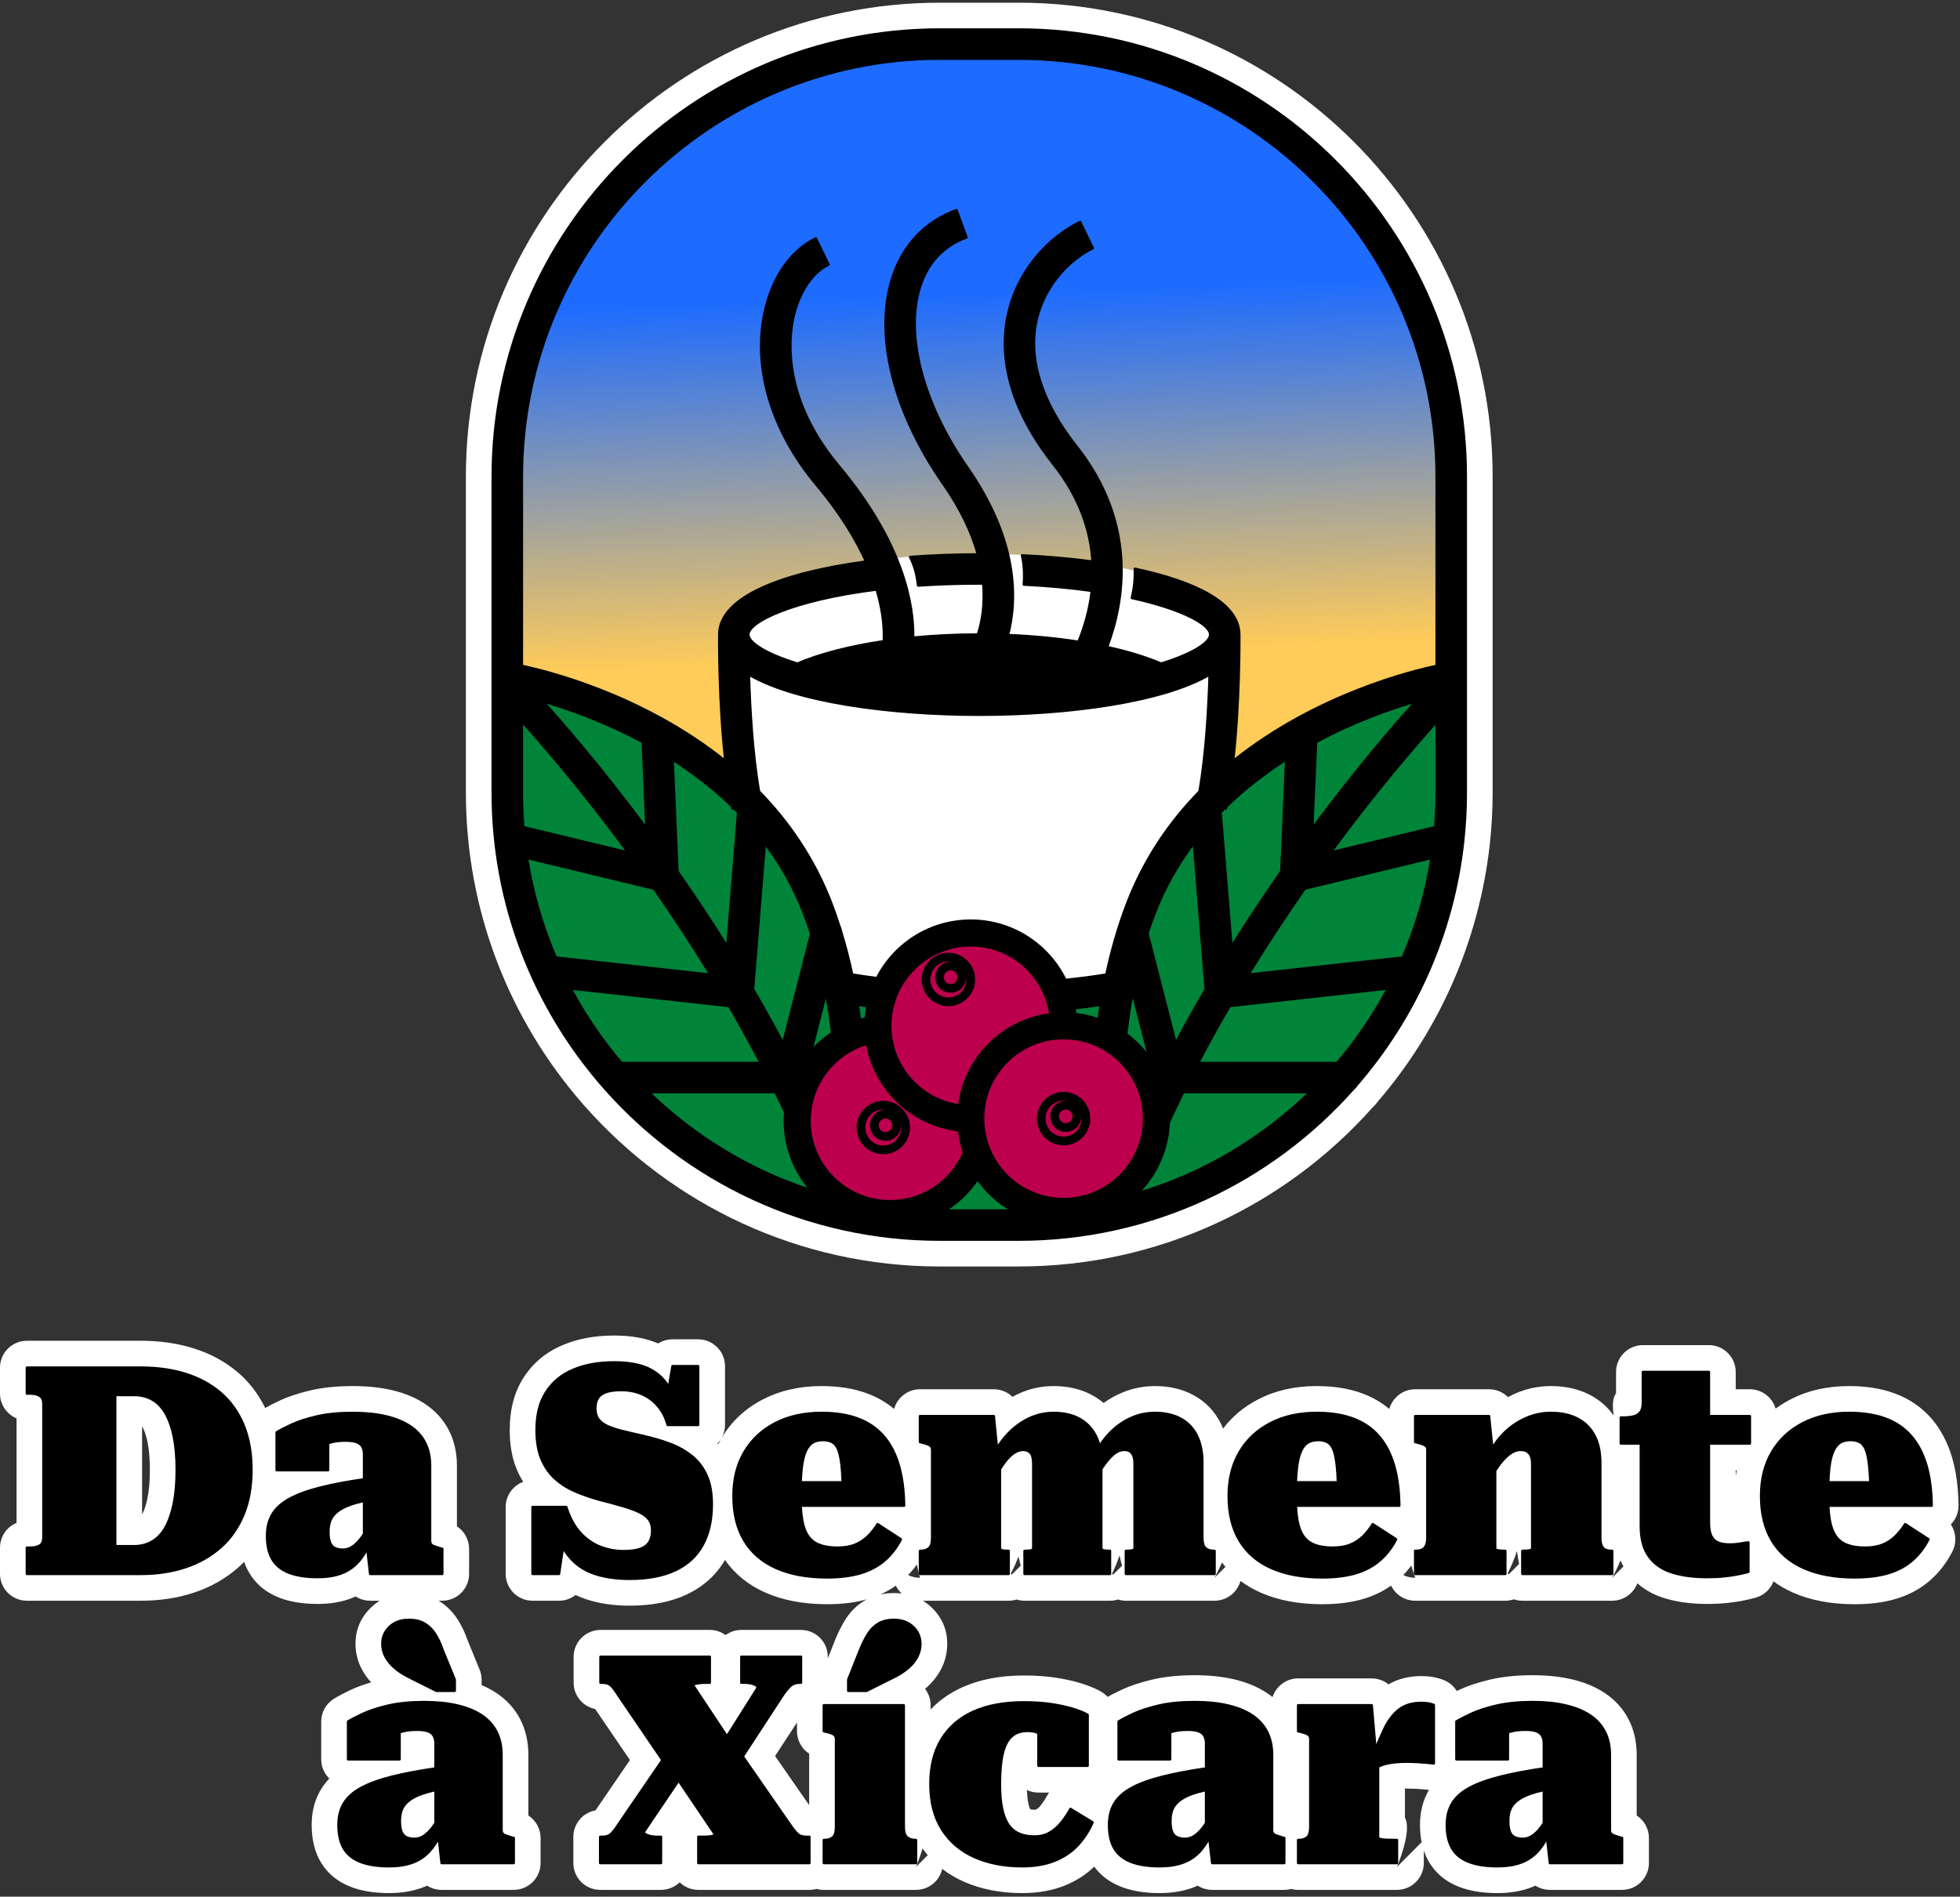 <svg width="311" height="301" viewBox="0 0 311 301" fill="none" xmlns="http://www.w3.org/2000/svg">
<rect x="0" y="0" width="311" height="301" fill="#333333" stroke="none"/>
<path fill-rule="evenodd" clip-rule="evenodd" d="M92.389 175.088L92.376 175.081C80.887 161.87 73.923 144.626 73.923 125.782V75.626C73.923 34.161 107.662 0.429 149.126 0.429H161.64C203.104 0.429 236.843 34.161 236.843 75.626V125.782C236.843 128.471 236.689 131.121 236.42 133.739C236.414 133.796 236.408 133.854 236.401 133.911C234.68 149.427 228.311 163.56 218.633 174.8C218.364 175.178 218.057 175.523 217.724 175.83C203.943 191.263 183.908 200.986 161.64 200.986H149.126C126.743 200.986 106.605 191.154 92.831 175.594C92.671 175.434 92.524 175.267 92.389 175.088ZM42.079 223.44C42.649 223.113 43.417 222.716 44.39 222.262C45.651 221.667 47.264 221.123 49.235 220.655C51.142 220.207 53.389 219.964 55.975 219.964C58.305 219.964 60.372 220.188 62.171 220.604C64.245 221.09 65.986 221.827 67.407 222.774C69.091 223.888 70.358 225.296 71.222 226.979C72.048 228.58 72.502 230.455 72.502 232.618V242.226C73.686 242.994 74.435 244.326 74.435 245.804V249.766C74.435 252.122 72.528 254.029 70.172 254.029H69.59C70.761 254.733 71.772 255.7 72.592 256.961C73.213 257.914 73.744 259.003 74.166 260.238L74.173 260.244L76.099 264.955C76.311 265.467 76.419 266.018 76.419 266.568V267.42C77.271 267.785 78.045 268.194 78.749 268.661C80.433 269.775 81.694 271.183 82.558 272.867C83.383 274.467 83.838 276.342 83.838 278.506V288.114C85.022 288.888 85.777 290.213 85.777 291.685V295.654C85.777 298.009 83.863 299.917 81.508 299.917H70.076C69.231 299.917 68.438 299.673 67.772 299.245C67.471 299.379 67.157 299.507 66.837 299.622C65.403 300.134 63.707 300.429 61.736 300.429C59.303 300.429 57.294 300.07 55.687 299.449C53.504 298.611 51.943 297.267 50.906 295.532C50.003 294.015 49.453 292.063 49.453 289.611C49.453 287.384 49.99 285.502 50.957 283.927C51.315 283.345 51.744 282.782 52.256 282.25C51.462 281.476 50.97 280.394 50.97 279.197V273.206C50.97 271.734 51.731 270.37 52.98 269.589C53.562 269.225 54.477 268.738 55.725 268.149C56.609 267.733 57.665 267.343 58.894 266.984C58.299 266.338 57.812 265.653 57.422 264.923C56.75 263.675 56.41 262.318 56.41 260.859C56.41 258.612 57.223 256.692 58.875 255.105C59.297 254.695 59.758 254.336 60.257 254.029H58.74C57.895 254.029 57.102 253.786 56.436 253.357C56.129 253.492 55.822 253.619 55.502 253.735C54.068 254.247 52.371 254.541 50.4 254.541C47.968 254.541 45.958 254.183 44.351 253.562C42.169 252.723 40.6 251.379 39.57 249.645C39.243 249.107 38.968 248.512 38.744 247.859C38.437 248.172 38.117 248.473 37.784 248.768C35.8 250.521 33.457 251.859 30.75 252.755C28.202 253.594 25.418 254.029 22.377 254.029H4.269C1.907 254.029 0 252.122 0 249.766V245.618C0 243.839 1.082 242.322 2.624 241.676V225.085C1.082 224.444 0 222.921 0 221.148V217.045C0 214.683 1.907 212.776 4.269 212.776H22.377C25.386 212.776 28.151 213.179 30.666 213.96C33.387 214.799 35.736 216.085 37.733 217.781C39.531 219.317 40.984 221.199 42.079 223.44ZM22.544 226.352V240.312L22.55 240.306C22.934 239.621 23.197 238.763 23.401 237.745C23.664 236.465 23.779 234.974 23.779 233.265C23.779 231.569 23.664 230.096 23.408 228.848C23.209 227.875 22.947 227.056 22.582 226.416C22.569 226.397 22.556 226.378 22.544 226.352ZM83.019 235.166C82.635 234.551 82.295 233.892 81.995 233.188C81.284 231.498 80.881 229.412 80.881 226.909C80.881 223.529 81.681 220.764 83.115 218.562C84.612 216.264 86.68 214.542 89.362 213.429C91.672 212.462 94.367 211.944 97.452 211.944C100.307 211.944 102.631 212.411 104.436 213.205C105.102 212.789 105.882 212.545 106.714 212.545H110.773C113.128 212.545 115.042 214.453 115.042 216.815V226.122C115.042 226.858 114.85 227.555 114.523 228.157C116.079 225.565 118.242 223.529 121.046 222.083C123.715 220.694 126.813 219.964 130.359 219.964C133.182 219.964 135.621 220.386 137.669 221.161C139.263 221.763 140.658 222.576 141.868 223.593C142.373 221.795 144.025 220.47 145.983 220.47H157.684C158.83 220.47 159.88 220.924 160.648 221.667C160.891 221.532 161.141 221.404 161.39 221.289C163.215 220.406 165.147 219.964 167.183 219.964C169.583 219.964 171.619 220.489 173.308 221.411C173.961 221.769 174.57 222.185 175.114 222.652C175.869 222.108 176.669 221.641 177.514 221.244C179.325 220.393 181.246 219.964 183.262 219.964C185.669 219.964 187.704 220.489 189.394 221.411C191.288 222.447 192.735 223.945 193.721 225.917C193.842 226.173 193.964 226.435 194.073 226.71C195.519 224.797 197.363 223.248 199.622 222.083C202.291 220.694 205.389 219.964 208.935 219.964C211.765 219.964 214.197 220.386 216.245 221.161C217.839 221.763 219.234 222.576 220.444 223.593C220.95 221.795 222.601 220.47 224.56 220.47H236.26C237.432 220.47 238.501 220.943 239.275 221.718C239.557 221.564 239.839 221.423 240.133 221.283C242.028 220.406 244.012 219.964 246.08 219.964C248.525 219.964 250.586 220.476 252.307 221.379C253.837 222.185 255.085 223.273 256.045 224.649C255.841 223.203 255.847 221.807 256.423 221.129V217.736C256.423 215.375 258.331 213.467 260.686 213.467H271.151C273.507 213.467 275.414 215.375 275.414 217.736V220.47H277.648C279.588 220.47 281.226 221.769 281.745 223.542C282.474 223.004 283.255 222.518 284.094 222.083C286.763 220.694 289.861 219.964 293.407 219.964C296.236 219.964 298.668 220.386 300.723 221.161C303.053 222.038 304.967 223.376 306.484 225.129C307.911 226.787 309.012 228.836 309.742 231.3C310.376 233.457 310.727 235.979 310.766 238.878C310.779 240.018 310.343 241.112 309.55 241.919C310.376 243.167 310.51 244.812 309.793 246.22C308.852 248.051 307.655 249.587 306.209 250.841C304.724 252.128 302.944 253.107 300.832 253.735C298.995 254.285 296.819 254.586 294.284 254.586C290.475 254.586 287.23 253.94 284.523 252.749C283.377 252.243 282.34 251.648 281.406 250.957C280.932 252.205 279.889 253.191 278.538 253.556C278.148 253.664 277.584 253.799 276.835 253.959C276.067 254.125 275.165 254.266 274.141 254.375C273.142 254.484 272.054 254.541 270.876 254.541C268.309 254.541 266.069 254.221 264.149 253.639C262.44 253.12 261 252.32 259.803 251.264C259.195 252.883 257.633 254.029 255.802 254.029H241.56C241.087 254.029 240.632 253.952 240.203 253.812C239.775 253.952 239.32 254.029 238.846 254.029H224.56C222.87 254.029 221.417 253.056 220.726 251.635C219.458 252.538 218.005 253.242 216.354 253.735C214.523 254.285 212.341 254.586 209.812 254.586C206.004 254.586 202.752 253.94 200.045 252.749C198.86 252.224 197.791 251.603 196.831 250.886C196.338 252.698 194.681 254.029 192.709 254.029H178.653C178.218 254.029 177.789 253.965 177.386 253.837C176.989 253.965 176.56 254.029 176.118 254.029H162.574C162.133 254.029 161.704 253.965 161.307 253.837C160.904 253.965 160.481 254.029 160.039 254.029H146.444C146.944 254.336 147.405 254.695 147.827 255.105C149.478 256.692 150.298 258.612 150.298 260.859C150.298 262.293 149.971 263.624 149.344 264.853C148.78 265.941 148 266.952 146.963 267.855C146.905 267.906 146.841 267.957 146.777 268.015C147.334 268.738 147.667 269.641 147.667 270.626V271.292C149.05 269.826 150.739 268.642 152.743 267.746C155.425 266.543 158.644 265.896 162.434 265.896C164.514 265.896 166.344 266.037 167.913 266.306C169.545 266.581 170.902 266.908 171.983 267.279C173.296 267.721 174.23 268.156 174.806 268.514C175.158 268.732 175.472 268.994 175.741 269.289C176.304 268.975 177.053 268.591 177.994 268.149C179.255 267.554 180.868 267.01 182.839 266.543C184.74 266.095 186.987 265.851 189.579 265.851C191.909 265.851 193.97 266.076 195.775 266.492C197.849 266.978 199.59 267.714 201.011 268.661C201.331 268.866 201.632 269.09 201.92 269.321C202.471 267.605 204.084 266.357 205.985 266.357H217.647C218.652 266.357 219.586 266.709 220.322 267.304C221.75 266.466 223.478 265.992 225.526 265.992C226.371 265.992 227.095 266.069 227.696 266.203C228.554 266.389 229.117 266.613 229.418 266.767C230.148 267.132 230.737 267.688 231.146 268.354C231.294 268.29 231.434 268.22 231.588 268.149C232.855 267.554 234.468 267.01 236.433 266.543C238.341 266.095 240.588 265.851 243.174 265.851C245.503 265.851 247.571 266.076 249.376 266.492C251.45 266.978 253.184 267.714 254.612 268.661C256.295 269.775 257.556 271.183 258.42 272.867C259.246 274.467 259.7 276.342 259.7 278.506V288.114C260.884 288.888 261.64 290.213 261.64 291.685V295.654C261.64 298.009 259.726 299.917 257.37 299.917H245.939C245.094 299.917 244.3 299.673 243.634 299.245C243.333 299.379 243.02 299.507 242.7 299.622C241.266 300.134 239.57 300.429 237.598 300.429C235.166 300.429 233.156 300.07 231.55 299.449C229.367 298.611 227.805 297.267 226.768 295.532C226.435 294.975 226.147 294.354 225.923 293.669V295.654C225.923 298.009 224.009 299.917 221.654 299.917H205.985C205.601 299.917 205.229 299.865 204.877 299.776C204.525 299.865 204.154 299.917 203.77 299.917H192.345C191.5 299.917 190.706 299.673 190.04 299.245C189.733 299.379 189.426 299.507 189.106 299.622C187.672 300.134 185.969 300.429 184.004 300.429C181.572 300.429 179.562 300.07 177.956 299.449C176.074 298.726 174.653 297.632 173.628 296.23C172.291 297.523 170.697 298.547 168.834 299.277C166.946 300.019 164.738 300.429 162.203 300.429C158.689 300.429 155.597 299.795 152.915 298.604C151.661 298.054 150.521 297.376 149.504 296.588C149.075 298.496 147.372 299.917 145.337 299.917H130.724C130.327 299.917 129.943 299.865 129.572 299.763C129.207 299.865 128.823 299.917 128.42 299.917H110.817C109.659 299.917 108.615 299.462 107.847 298.713C107.079 299.462 106.029 299.917 104.871 299.917H95.238C92.882 299.917 90.975 298.009 90.975 295.654V291.506C90.975 289.4 92.498 287.646 94.502 287.301C94.546 287.23 94.591 287.16 94.642 287.083C94.668 287.045 94.687 287.013 94.713 286.974L99.955 279.312L94.438 271.215C92.492 270.825 91.02 269.097 91.02 267.029V262.933C91.02 260.577 92.927 258.663 95.289 258.663H112.616C113.55 258.663 114.421 258.964 115.125 259.483C115.829 258.964 116.7 258.663 117.641 258.663H127.088C129.444 258.663 131.351 260.577 131.351 262.933V263.176L132.567 260.116C132.574 260.097 132.58 260.072 132.593 260.052C133.06 258.926 133.579 257.914 134.142 257.012C134.98 255.687 136.03 254.682 137.266 253.965C137.368 253.908 137.47 253.85 137.573 253.799C135.781 254.311 133.668 254.586 131.236 254.586C127.427 254.586 124.176 253.94 121.468 252.749C118.729 251.539 116.597 249.798 115.035 247.564C113.659 249.926 111.662 251.757 109.012 253.018C106.586 254.176 103.552 254.816 99.897 254.816C97.216 254.816 94.854 254.432 92.812 253.728C92.3 253.549 91.807 253.351 91.333 253.12C90.603 253.696 89.682 254.029 88.696 254.029H84.504C82.148 254.029 80.234 252.122 80.234 249.766V239.166C80.234 237.329 81.393 235.768 83.019 235.166ZM147.212 294.405C146.924 294.066 146.649 293.714 146.387 293.349C145.913 294.956 145.337 296.281 145.337 296.281L147.212 294.405ZM113.954 229.2C114.088 228.925 114.229 228.663 114.383 228.4C114.223 228.644 114.05 228.874 113.845 229.079C113.883 229.123 113.915 229.162 113.954 229.2ZM161.966 248.46C161.845 248.012 161.716 247.513 161.601 247.001C161.198 248.121 160.692 249.152 160.372 249.779C160.43 249.817 160.488 249.849 160.545 249.881L161.966 248.46ZM241.042 248.192C240.914 247.558 240.786 246.841 240.69 246.124C240.293 247.507 239.634 248.889 239.224 249.689C239.288 249.734 239.352 249.773 239.422 249.817L241.042 248.192ZM222.672 249.952C223.241 250.233 223.881 250.393 224.56 250.393C224.56 250.393 224.259 249.574 223.939 248.448C223.548 248.985 223.126 249.485 222.672 249.952ZM144.095 249.952C144.665 250.233 145.305 250.393 145.983 250.393C145.983 250.393 145.734 249.497 145.484 248.288C145.055 248.883 144.595 249.44 144.095 249.952ZM130.596 287.755C130.564 287.761 130.526 287.768 130.494 287.768V287.774C130.526 287.768 130.564 287.761 130.596 287.755ZM178.045 248.467C177.904 247.968 177.757 247.411 177.635 246.835C177.258 248.006 176.758 249.113 176.438 249.766C176.502 249.805 176.567 249.843 176.631 249.881L178.045 248.467ZM275.427 240.767C275.427 240.741 275.421 240.715 275.414 240.696V240.767H275.427ZM275.414 234.219C275.465 233.924 275.517 233.63 275.574 233.335H275.414V234.219ZM166.466 284.478H164.783C164.123 284.478 163.496 284.331 162.939 284.062C162.971 284.836 163.042 285.521 163.157 286.116C163.24 286.52 163.323 286.865 163.483 287.128C163.682 287.192 163.918 287.192 164.187 287.192C164.27 287.192 164.354 287.198 164.424 287.153C164.68 287 164.911 286.795 165.109 286.545C165.487 286.065 165.82 285.566 166.101 285.048C166.21 284.849 166.332 284.657 166.466 284.478ZM128.394 278.301C127.21 277.533 126.461 276.202 126.461 274.729V273.353L122.985 278.679C122.985 278.679 126.781 284.139 128.394 286.462V278.301ZM130.801 287.742C130.814 287.742 130.807 287.742 130.801 287.742ZM257.607 248.589C257.434 248.281 257.274 247.968 257.127 247.635C256.519 249.158 255.802 250.393 255.802 250.393L257.607 248.589ZM225.571 292.357C225.405 291.519 225.315 290.61 225.315 289.611C225.315 287.441 225.827 285.598 226.742 284.049C226.55 284.03 226.301 284.004 226 283.978C225.565 283.934 225.091 283.902 224.579 283.876C224.092 283.851 223.625 283.838 223.177 283.838C223.094 283.838 223.011 283.838 222.927 283.838V288.478C224.118 290.552 221.654 296.281 221.654 296.281L225.571 292.357ZM139.698 253.031C140.357 252.89 141.067 252.813 141.836 252.813C142.258 252.813 142.674 252.832 143.071 252.883C142.687 252.531 142.373 252.109 142.143 251.635C141.394 252.173 140.581 252.64 139.698 253.031ZM194.45 248.652C194.258 248.428 194.079 248.198 193.9 247.967C193.324 249.337 192.709 250.393 192.709 250.393L194.45 248.652Z" fill="white"/>
<path d="M161.646 196.723H149.131C110.019 196.723 78.198 164.902 78.198 125.79V75.632C78.198 36.519 110.019 4.698 149.131 4.698H161.646C200.759 4.698 232.579 36.519 232.579 75.632V125.79C232.579 164.902 200.759 196.723 161.646 196.723Z" fill="url(#paint0_linear_560_935)"/>
<path fill-rule="evenodd" clip-rule="evenodd" d="M123.834 149.912L190.832 147.706L183.009 191.235L154.324 194.845L128.648 190.833L123.834 149.912Z" fill="#00843A"/>
<path fill-rule="evenodd" clip-rule="evenodd" d="M115.924 102.021C113.335 83.11 197.22 83.143 194.958 102.221L189.141 153.573C165.085 160.786 141.384 161.003 118.934 153.774L115.924 102.021Z" fill="white"/>
<path fill-rule="evenodd" clip-rule="evenodd" d="M80.66 108.334C129.959 122.3 137.902 150.964 136.751 195.52C93.766 177.118 77.624 160.042 80.66 108.334Z" fill="#00843A"/>
<path fill-rule="evenodd" clip-rule="evenodd" d="M230.173 106.93C180.874 120.896 172.931 149.56 174.082 194.116C217.067 175.714 233.209 158.638 230.173 106.93Z" fill="#00843A"/>
<path d="M126.5 177.873C126.5 186.008 133.094 192.602 141.228 192.602C149.363 192.602 155.957 186.008 155.957 177.873C155.957 169.739 149.363 163.145 141.228 163.145C133.094 163.145 126.5 169.739 126.5 177.873Z" fill="#BD004E"/>
<path d="M139.31 162.797C139.31 170.931 145.904 177.526 154.039 177.526C162.173 177.526 168.768 170.931 168.768 162.797C168.768 154.663 162.173 148.068 154.039 148.068C145.904 148.068 139.31 154.663 139.31 162.797Z" fill="#BD004E"/>
<path d="M154.039 177.526C154.039 185.66 160.634 192.254 168.768 192.254C176.902 192.254 183.497 185.66 183.497 177.526C183.497 169.391 176.902 162.797 168.768 162.797C160.634 162.797 154.039 169.391 154.039 177.526Z" fill="#BD004E"/>
<path fill-rule="evenodd" clip-rule="evenodd" d="M95.686 172.38C84.798 159.905 78.192 143.602 78.192 125.782V75.625C78.192 36.51 110.011 4.691 149.126 4.691H161.64C200.755 4.691 232.574 36.51 232.574 75.625V125.782C232.574 128.323 232.439 130.832 232.177 133.303C232.17 133.348 232.17 133.393 232.164 133.437C230.577 148.172 224.457 161.569 215.234 172.207C215.093 172.431 214.914 172.636 214.709 172.802C201.703 187.46 182.73 196.716 161.64 196.716H149.126C127.965 196.716 108.942 187.403 95.935 172.662C95.846 172.578 95.763 172.482 95.686 172.38ZM133.412 147.737C134.123 150.041 134.718 152.358 135.211 154.663C136.459 154.867 137.778 155.059 139.16 155.232C141.919 149.817 147.545 146.111 154.036 146.111C160.635 146.111 166.344 149.951 169.046 155.52C171.388 155.283 173.558 154.995 175.555 154.663C176.362 150.886 177.443 147.065 178.877 143.327C181.61 136.209 185.681 130.378 190.335 125.609C191.391 119.56 191.794 112.187 191.941 107.04C184.555 111.387 169.583 113.422 155.386 113.422C141.183 113.422 126.211 111.387 118.825 107.04C118.972 112.187 119.375 119.567 120.431 125.609C125.085 130.378 129.156 136.209 131.889 143.327C132.356 144.556 132.791 145.791 133.188 147.033C133.297 147.25 133.374 147.487 133.412 147.737ZM128.72 188.901C126.122 185.956 124.541 182.096 124.541 177.866C124.541 177.405 124.56 176.95 124.598 176.496C124.093 175.427 123.574 174.364 123.056 173.308H102.906C110.12 180.33 118.921 185.726 128.72 188.901ZM116.188 127.971C113.198 125.078 109.966 122.614 106.721 120.533L107.482 138.283C110.081 142.008 112.75 146.015 115.4 150.252L117.097 129.334C117.109 129.2 117.129 129.066 117.161 128.938C116.937 128.714 116.712 128.489 116.488 128.265L116.252 128.31C116.233 128.201 116.207 128.086 116.188 127.971ZM152.839 172.54C153.312 171.017 154.004 169.583 154.874 168.283C157.498 164.34 161.762 161.582 166.684 160.967C166.652 160.762 166.619 160.558 166.575 160.353C166.267 158.733 165.64 157.216 164.776 155.879C162.504 152.352 158.542 150.009 154.036 150.009C149.613 150.009 145.708 152.262 143.417 155.68C142.527 157.005 141.881 158.509 141.535 160.122C141.458 160.468 141.4 160.827 141.356 161.185C141.292 161.71 141.253 162.247 141.253 162.792C141.253 163.572 141.323 164.347 141.464 165.089C142.437 170.46 146.777 174.659 152.211 175.44C152.333 174.441 152.544 173.475 152.839 172.54ZM146.476 155.911C146.457 155.751 146.451 155.597 146.451 155.437C146.451 153.21 148.256 151.398 150.49 151.398C152.717 151.398 154.522 153.21 154.522 155.437C154.522 155.687 154.503 155.936 154.458 156.173C154.113 158.048 152.461 159.476 150.49 159.476C148.416 159.476 146.713 157.914 146.476 155.911ZM153.453 156.16C153.511 155.93 153.543 155.687 153.543 155.437C153.543 153.747 152.173 152.384 150.49 152.384C148.8 152.384 147.43 153.747 147.43 155.437C147.43 155.616 147.449 155.795 147.475 155.968C147.731 157.402 148.979 158.49 150.49 158.49C151.923 158.49 153.127 157.498 153.453 156.16ZM148.787 156.032C148.653 155.744 148.576 155.418 148.576 155.079C148.576 153.83 149.594 152.819 150.842 152.819C152.09 152.819 153.108 153.83 153.108 155.079C153.108 155.469 153.005 155.834 152.839 156.154C152.455 156.864 151.706 157.344 150.842 157.344C149.933 157.344 149.146 156.807 148.787 156.032ZM151.584 156.128C151.91 155.898 152.122 155.514 152.122 155.079C152.122 154.374 151.552 153.798 150.842 153.798C150.131 153.798 149.562 154.374 149.562 155.079C149.562 155.488 149.747 155.847 150.042 156.084C150.259 156.256 150.541 156.365 150.842 156.365C151.117 156.365 151.373 156.275 151.584 156.128ZM180.676 189.329C191.02 186.225 200.307 180.656 207.86 173.308H187.742C186.955 174.902 186.187 176.515 185.432 178.147C185.272 182.391 183.524 186.231 180.766 189.092C180.734 189.169 180.708 189.253 180.676 189.329ZM194.29 128.265C194.073 128.483 193.849 128.701 193.631 128.925C193.669 129.059 193.695 129.194 193.702 129.334L195.398 150.252C198.048 146.009 200.717 142.008 203.322 138.283L204.09 120.521C200.826 122.614 197.58 125.084 194.578 127.99C194.553 128.099 194.534 128.208 194.508 128.31L194.29 128.265ZM152.186 179.37C144.78 178.55 138.834 172.879 137.592 165.614C137.362 165.678 137.131 165.755 136.907 165.838C135.243 166.434 133.738 167.368 132.478 168.552C130.73 170.191 129.45 172.316 128.842 174.703C128.58 175.715 128.445 176.771 128.445 177.866C128.445 181.45 129.924 184.689 132.298 187.006C133.079 187.774 133.963 188.44 134.923 188.984C135.473 189.297 136.056 189.573 136.651 189.803C138.072 190.347 139.615 190.642 141.221 190.642C146.489 190.642 151.014 187.454 152.967 182.896C152.583 181.77 152.32 180.586 152.186 179.37ZM137.285 181.776C136.561 181.047 136.113 180.048 136.113 178.934C136.113 177.769 136.613 176.72 137.4 175.984C138.123 175.311 139.09 174.902 140.152 174.902C142.38 174.902 144.191 176.707 144.191 178.934C144.191 181.162 142.38 182.973 140.152 182.973C139.032 182.973 138.021 182.519 137.285 181.776ZM137.393 177.616C137.208 178.019 137.099 178.467 137.099 178.934C137.099 179.37 137.189 179.779 137.349 180.144C137.816 181.232 138.898 181.994 140.152 181.994C141.836 181.994 143.205 180.624 143.205 178.934C143.205 177.251 141.836 175.881 140.152 175.881C138.936 175.881 137.886 176.592 137.393 177.616ZM142.77 178.582C142.77 179.83 141.759 180.848 140.504 180.848C139.256 180.848 138.245 179.83 138.245 178.582C138.245 177.334 139.256 176.316 140.504 176.316C141.759 176.316 142.77 177.334 142.77 178.582ZM141.791 178.582C141.791 177.872 141.215 177.302 140.504 177.302C139.8 177.302 139.224 177.872 139.224 178.582C139.224 179.286 139.8 179.862 140.504 179.862C141.215 179.862 141.791 179.286 141.791 178.582ZM136.107 159.457C136.235 160.27 136.35 161.076 136.459 161.876C136.766 161.787 137.08 161.703 137.393 161.627C137.438 160.967 137.522 160.314 137.643 159.674C137.125 159.604 136.613 159.534 136.107 159.457ZM220.227 156.864L195.103 159.649C193.394 162.574 191.717 165.602 190.091 168.706H212.168C215.259 165.07 217.967 161.102 220.227 156.864ZM227.965 114.51C224.541 118.306 218.281 125.558 211.124 135.287L227.741 131.274C227.888 129.463 227.965 127.632 227.965 125.782V114.51ZM120.707 168.706C119.081 165.602 117.404 162.574 115.701 159.649L90.54 156.858C92.799 161.102 95.507 165.07 98.598 168.706H120.707ZM182.372 167.874L179.696 157.46C179.274 159.706 178.941 161.94 178.692 164.123C180.106 165.173 181.348 166.44 182.372 167.874ZM174.32 161.787C174.422 161.018 174.538 160.238 174.659 159.457C173.296 159.662 171.9 159.834 170.479 159.994C170.53 160.302 170.575 160.622 170.614 160.942C171.894 161.082 173.136 161.371 174.32 161.787ZM159.239 169.007C158.318 170.031 157.562 171.202 157.012 172.489C156.621 173.404 156.333 174.377 156.161 175.388C156.045 176.08 155.981 176.797 155.981 177.52C155.981 178.134 156.026 178.742 156.116 179.344C156.289 180.573 156.641 181.751 157.146 182.845C157.479 183.575 157.889 184.273 158.35 184.925C160.667 188.171 164.469 190.296 168.764 190.296C169.775 190.296 170.767 190.174 171.715 189.95C172.521 189.758 173.296 189.496 174.038 189.156C174.845 188.792 175.613 188.337 176.323 187.819C177.072 187.268 177.757 186.635 178.372 185.937C180.343 183.684 181.54 180.739 181.54 177.52C181.54 176.944 181.502 176.38 181.425 175.83C181.079 173.212 179.94 170.837 178.256 168.968C177.04 167.624 175.549 166.536 173.859 165.8C172.835 165.352 171.734 165.032 170.582 164.872C169.986 164.782 169.379 164.744 168.764 164.744C168.034 164.744 167.324 164.801 166.633 164.917C163.714 165.409 161.128 166.888 159.239 169.007ZM172.796 177.52C172.796 179.747 170.992 181.552 168.764 181.552C166.537 181.552 164.725 179.747 164.725 177.52C164.725 175.292 166.537 173.481 168.764 173.481C170.992 173.481 172.796 175.292 172.796 177.52ZM171.817 177.52C171.817 175.83 170.447 174.46 168.764 174.46C167.074 174.46 165.704 175.83 165.704 177.52C165.704 179.203 167.074 180.573 168.764 180.573C170.447 180.573 171.817 179.203 171.817 177.52ZM171.382 177.161C171.382 178.41 170.364 179.427 169.116 179.427C167.868 179.427 166.85 178.41 166.85 177.161C166.85 175.913 167.868 174.902 169.116 174.902C170.364 174.902 171.382 175.913 171.382 177.161ZM170.396 177.161C170.396 176.457 169.826 175.881 169.116 175.881C168.412 175.881 167.836 176.457 167.836 177.161C167.836 177.872 168.412 178.448 169.116 178.448C169.826 178.448 170.396 177.872 170.396 177.161ZM149.901 192.114H160.68C158.465 190.885 156.564 189.163 155.111 187.102C153.76 189.125 151.981 190.84 149.901 192.114ZM83.608 136.145C84.478 141.675 86.033 146.975 88.184 151.961L112.738 154.682C109.748 149.804 106.721 145.234 103.783 141.022L83.608 136.145ZM227.965 105.683V75.625C227.965 39.051 198.214 9.3 161.64 9.3H149.126C112.552 9.3 82.801 39.051 82.801 75.625V105.683C86.366 106.426 101.843 110.113 115.106 120.783C114.056 111.329 114.127 101.446 114.133 100.704C114.133 100.697 114.133 100.691 114.133 100.684C114.159 94.623 124.477 90.859 137.432 89.124C135.825 85.559 133.342 81.45 129.559 76.931C122.429 68.405 119.433 58.426 121.34 49.548C122.524 44.031 125.481 39.761 129.45 37.841L131.454 41.989C128.81 43.269 126.717 46.457 125.84 50.515C125.078 54.054 124.266 63.425 133.092 73.974C143.385 86.276 144.985 96.018 144.883 101.203C148.141 100.883 151.59 100.71 155.169 100.704C155.815 98.719 156.314 95.98 156.02 92.594C155.809 92.594 155.597 92.594 155.386 92.594C151.917 92.594 148.685 92.715 145.683 92.914C145.503 91.326 145.139 89.784 144.402 88.401C147.955 88.132 151.584 87.998 155.175 87.992C154.253 84.663 152.557 80.899 149.67 76.771C141.746 65.397 138.718 53.222 141.567 44.184C143.231 38.923 146.758 35.178 151.77 33.348L153.351 37.668C149.677 39.013 147.193 41.669 145.958 45.567C143.57 53.139 146.438 64.085 153.447 74.134C161.537 85.732 161.429 95.045 159.931 100.793C163.899 100.953 167.663 101.318 171.126 101.856C172.009 99.718 172.886 96.946 173.245 93.759C170.038 93.304 166.44 92.959 162.459 92.766C162.581 91.173 162.51 89.585 162.171 88.145C165.999 88.324 169.782 88.651 173.366 89.131C173.072 84.369 171.42 79.043 167.177 73.679C159.048 63.413 158.785 54.976 159.989 49.715C161.691 42.283 166.991 37.361 171.382 35.236L173.392 39.384C170.115 40.965 165.82 44.895 164.475 50.745C163.067 56.884 165.25 63.828 170.786 70.825C180.497 83.095 178.391 95.455 175.658 102.694C178.954 103.411 181.854 104.301 184.241 105.319C189.336 103.75 191.992 101.977 192.031 100.729C192.031 100.723 192.031 100.71 192.031 100.704C192.031 99.123 187.742 96.684 179.607 94.892C179.965 93.375 180.132 91.826 180.074 90.27C189.688 92.299 196.627 95.724 196.633 100.684C196.633 100.691 196.633 100.697 196.633 100.704C196.64 101.446 196.71 111.329 195.66 120.783C208.923 110.113 224.4 106.426 227.965 105.683ZM128.72 148.191C128.375 147.11 127.997 146.041 127.588 144.972C125.981 140.792 123.836 137.079 121.353 133.796L119.478 156.992C121.104 159.777 122.704 162.638 124.266 165.582L128.72 148.191ZM131.076 157.543L128.688 166.869C129.668 165.749 130.801 164.763 132.049 163.937C131.799 161.844 131.485 159.7 131.076 157.543ZM82.801 114.472V125.782C82.801 127.632 82.871 129.456 83.025 131.268L99.673 135.287C92.498 125.526 86.213 118.261 82.801 114.472ZM139.102 93.547C125.821 95.212 118.735 98.668 118.735 100.704C118.735 101.952 121.398 103.738 126.519 105.319C130.09 103.802 134.795 102.573 140.242 101.766C140.332 99.999 140.197 97.189 139.102 93.547ZM208.212 131.491C215.227 122.037 221.314 115.003 224.675 111.291C220.79 112.417 214.971 114.44 208.814 117.749L208.212 131.491ZM198.061 154.682L222.582 151.968C224.733 146.981 226.288 141.682 227.159 136.151L207.015 141.016C204.077 145.234 201.05 149.804 198.061 154.682ZM191.32 156.992L189.439 133.764C186.942 137.054 184.792 140.779 183.179 144.978C182.782 146.021 182.404 147.071 182.065 148.134L186.539 165.576C188.095 162.638 189.695 159.777 191.32 156.992ZM101.997 117.755C95.84 114.446 90.028 112.424 86.129 111.291C89.49 115.016 95.577 122.044 102.592 131.498L101.997 117.755ZM260.366 229.072H257.185V224.969H257.46C258.107 224.969 258.67 224.918 259.143 224.809C259.623 224.7 259.995 224.476 260.276 224.137C260.552 223.804 260.686 223.279 260.686 222.575V217.736H271.151V224.739H277.648V229.072H271.151V241.605C271.151 242.558 271.279 243.288 271.542 243.794C271.804 244.3 272.169 244.645 272.649 244.831C273.123 245.016 273.718 245.112 274.422 245.112C275.101 245.112 275.722 245.055 276.291 244.946C276.854 244.844 277.232 244.786 277.418 244.786V249.439C277.079 249.535 276.586 249.651 275.946 249.785C275.299 249.926 274.544 250.041 273.686 250.131C272.822 250.227 271.887 250.271 270.876 250.271C268.783 250.271 266.959 250.035 265.391 249.555C263.823 249.081 262.593 248.249 261.704 247.071C260.814 245.887 260.366 244.267 260.366 242.206V229.072ZM58.286 245.733C57.806 246.636 57.287 247.378 56.737 247.967C55.981 248.767 55.092 249.35 54.061 249.715C53.031 250.086 51.815 250.271 50.4 250.271C48.589 250.271 47.078 250.041 45.881 249.58C44.684 249.119 43.801 248.415 43.231 247.462C42.661 246.508 42.38 245.26 42.38 243.723C42.38 242.373 42.674 241.221 43.257 240.273C43.839 239.32 44.761 238.507 46.022 237.828C47.283 237.15 48.921 236.561 50.95 236.055C52.851 235.582 55.124 235.153 57.774 234.769V230.775C57.774 230.378 57.697 230.007 57.543 229.667C57.39 229.334 57.102 229.072 56.692 228.886C56.276 228.701 55.655 228.611 54.823 228.611C53.722 228.611 52.8 228.746 52.058 229.021V233.309H43.903V227.318C44.39 227.011 45.158 226.614 46.208 226.121C47.251 225.628 48.589 225.193 50.214 224.809C51.84 224.425 53.76 224.233 55.975 224.233C57.94 224.233 59.688 224.412 61.205 224.764C62.728 225.116 64.008 225.641 65.051 226.332C66.101 227.017 66.888 227.888 67.426 228.931C67.964 229.974 68.233 231.203 68.233 232.618V244.511C68.233 244.754 68.29 244.946 68.393 245.087C68.501 245.228 68.674 245.33 68.905 245.407L69.801 245.708L70.172 245.804V249.766H58.74L58.286 245.733ZM57.774 238.174C56.935 238.36 56.212 238.558 55.604 238.776C54.868 239.032 54.273 239.326 53.812 239.646C53.351 239.972 52.992 240.312 52.749 240.664C52.506 241.016 52.333 241.4 52.243 241.816C52.147 242.232 52.103 242.654 52.103 243.083C52.103 243.819 52.186 244.395 52.359 244.812C52.525 245.228 52.788 245.516 53.14 245.689C53.492 245.855 53.914 245.938 54.407 245.938C54.868 245.938 55.309 245.823 55.719 245.592C56.135 245.362 56.558 245.004 56.986 244.511C57.242 244.216 57.505 243.864 57.774 243.455V238.174ZM89.323 245.548L88.696 249.766H84.504V239.166H89.848C90.373 240.824 91.09 242.168 92.012 243.199C92.933 244.229 93.996 244.978 95.193 245.458C96.39 245.932 97.638 246.169 98.924 246.169C100.032 246.169 100.915 246.053 101.575 245.823C102.24 245.592 102.72 245.234 103.028 244.741C103.335 244.248 103.489 243.621 103.489 242.853C103.489 242.174 103.322 241.605 102.983 241.144C102.644 240.683 102.125 240.286 101.414 239.947C100.71 239.608 99.827 239.288 98.764 238.98C97.708 238.673 96.454 238.334 95.007 237.963C93.689 237.598 92.434 237.163 91.256 236.651C90.072 236.145 89.016 235.479 88.094 234.647C87.173 233.815 86.456 232.778 85.931 231.536C85.406 230.294 85.15 228.752 85.15 226.908C85.15 224.476 85.662 222.473 86.693 220.892C87.723 219.311 89.157 218.133 91 217.365C92.844 216.597 94.995 216.213 97.452 216.213C99.635 216.213 101.408 216.52 102.778 217.134C104.141 217.749 105.217 218.684 106.004 219.944C106.049 220.015 106.087 220.092 106.132 220.162L106.714 216.814H110.773V226.121H105.934C105.626 224.956 105.121 223.958 104.41 223.126C103.706 222.294 102.861 221.666 101.875 221.237C100.896 220.808 99.789 220.591 98.56 220.591C97.574 220.591 96.774 220.7 96.159 220.911C95.545 221.129 95.11 221.455 94.847 221.884C94.585 222.313 94.457 222.863 94.457 223.542C94.457 224.214 94.617 224.777 94.943 225.225C95.263 225.667 95.75 226.038 96.39 226.332C97.036 226.621 97.83 226.883 98.764 227.113C99.705 227.344 100.787 227.6 102.016 227.875C103.52 228.214 104.935 228.624 106.254 229.117C107.579 229.61 108.737 230.256 109.736 231.056C110.734 231.85 111.515 232.868 112.085 234.097C112.654 235.326 112.936 236.875 112.936 238.75C112.936 241.24 112.462 243.365 111.509 245.132C110.555 246.898 109.115 248.242 107.175 249.164C105.242 250.086 102.816 250.547 99.897 250.547C97.747 250.547 95.846 250.265 94.201 249.695C92.562 249.126 91.199 248.153 90.123 246.77C89.835 246.399 89.573 245.989 89.323 245.548ZM127.031 238.936C127.075 239.781 127.152 240.542 127.267 241.214C127.453 242.277 127.767 243.128 128.215 243.775C128.663 244.421 129.264 244.888 130.033 245.176C130.801 245.471 131.741 245.618 132.849 245.618C133.95 245.618 134.891 245.464 135.659 245.157C136.427 244.85 137.099 244.408 137.688 243.845C138.27 243.275 138.789 242.622 139.25 241.886L142.937 244.28C142.265 245.599 141.4 246.713 140.357 247.622C139.314 248.524 138.046 249.203 136.555 249.651C135.064 250.092 133.29 250.316 131.236 250.316C128.099 250.316 125.418 249.823 123.19 248.844C120.963 247.858 119.273 246.405 118.121 244.485C116.969 242.565 116.392 240.209 116.392 237.412C116.392 234.737 116.969 232.42 118.121 230.455C119.273 228.49 120.905 226.96 123.004 225.872C125.11 224.777 127.562 224.233 130.359 224.233C132.599 224.233 134.539 224.54 136.165 225.155C137.79 225.769 139.134 226.691 140.197 227.92C141.259 229.149 142.053 230.679 142.591 232.503C143.129 234.333 143.417 236.478 143.449 238.936H127.031ZM127.031 235.249H133.726C133.687 234.161 133.623 233.239 133.54 232.484C133.412 231.408 133.239 230.583 133.009 230.019C132.778 229.45 132.452 229.059 132.042 228.842C131.626 228.624 131.14 228.521 130.589 228.521C129.975 228.521 129.444 228.643 128.996 228.886C128.554 229.136 128.176 229.578 127.869 230.224C127.562 230.871 127.338 231.767 127.203 232.919C127.12 233.584 127.063 234.359 127.031 235.249ZM158.657 233.143V245.752C158.657 245.848 158.721 245.925 158.862 245.983C159.003 246.047 159.163 246.085 159.348 246.098C159.528 246.117 159.7 246.124 159.854 246.124H160.039V249.766H145.983V246.124H146.073C146.655 246.124 147.11 245.977 147.43 245.689C147.757 245.394 147.916 244.831 147.916 244.005V230.135C147.916 229.885 147.865 229.693 147.756 229.552C147.648 229.418 147.481 229.302 147.251 229.213C147.02 229.117 146.72 229.027 146.348 228.931L145.983 228.842V224.739H157.684L158.19 229.866C158.683 229.046 159.252 228.285 159.899 227.6C160.885 226.55 161.998 225.731 163.24 225.129C164.482 224.534 165.8 224.233 167.183 224.233C168.777 224.233 170.14 224.54 171.26 225.155C172.38 225.769 173.238 226.659 173.84 227.83C174.102 228.342 174.307 228.906 174.454 229.526C174.902 228.816 175.414 228.157 175.984 227.549C176.963 226.505 178.077 225.692 179.325 225.11C180.567 224.521 181.879 224.233 183.262 224.233C184.862 224.233 186.219 224.54 187.345 225.155C188.466 225.769 189.317 226.659 189.9 227.83C190.482 228.995 190.776 230.442 190.776 232.157V244.005C190.776 244.831 190.936 245.394 191.263 245.689C191.583 245.977 192.018 246.124 192.575 246.124H192.709V249.766H178.653V246.124H178.749C178.96 246.124 179.165 246.117 179.344 246.098C179.53 246.085 179.69 246.047 179.831 245.983C179.972 245.925 180.036 245.848 180.036 245.752V232.343C180.036 231.85 179.985 231.447 179.876 231.12C179.767 230.8 179.601 230.544 179.37 230.365C179.14 230.179 178.807 230.083 178.378 230.083C177.86 230.083 177.341 230.275 176.835 230.659C176.33 231.043 175.792 231.632 175.222 232.413C175.062 232.631 174.902 232.868 174.736 233.117V245.752C174.736 245.848 174.806 245.925 174.947 245.983C175.081 246.047 175.254 246.085 175.453 246.098C175.651 246.117 175.83 246.124 175.984 246.124H176.118V249.766H162.574V246.124H162.709C162.895 246.124 163.086 246.117 163.285 246.098C163.483 246.085 163.65 246.047 163.771 245.983C163.893 245.925 163.957 245.848 163.957 245.752V232.343C163.957 231.85 163.906 231.447 163.816 231.12C163.727 230.8 163.554 230.544 163.311 230.365C163.061 230.179 162.728 230.083 162.293 230.083C161.832 230.083 161.345 230.263 160.821 230.615C160.296 230.967 159.752 231.543 159.182 232.343C159.009 232.586 158.836 232.855 158.657 233.143ZM205.607 238.936C205.652 239.781 205.729 240.542 205.844 241.214C206.029 242.277 206.343 243.128 206.791 243.775C207.239 244.421 207.841 244.888 208.609 245.176C209.377 245.471 210.318 245.618 211.425 245.618C212.526 245.618 213.467 245.464 214.235 245.157C215.004 244.85 215.676 244.408 216.264 243.845C216.847 243.275 217.365 242.622 217.826 241.886L221.513 244.28C220.841 245.599 219.977 246.713 218.934 247.622C217.89 248.524 216.623 249.203 215.132 249.651C213.64 250.092 211.867 250.316 209.812 250.316C206.676 250.316 203.994 249.823 201.766 248.844C199.539 247.858 197.849 246.405 196.697 244.485C195.545 242.565 194.969 240.209 194.969 237.412C194.969 234.737 195.545 232.42 196.697 230.455C197.849 228.49 199.482 226.96 201.581 225.872C203.687 224.777 206.138 224.233 208.935 224.233C211.176 224.233 213.115 224.54 214.741 225.155C216.367 225.769 217.711 226.691 218.774 227.92C219.836 229.149 220.63 230.679 221.167 232.503C221.705 234.333 221.993 236.478 222.025 238.936H205.607ZM205.607 235.249H212.302C212.264 234.161 212.2 233.239 212.117 232.484C211.989 231.408 211.816 230.583 211.585 230.019C211.355 229.45 211.028 229.059 210.619 228.842C210.203 228.624 209.716 228.521 209.166 228.521C208.551 228.521 208.02 228.643 207.572 228.886C207.13 229.136 206.753 229.578 206.445 230.224C206.138 230.871 205.914 231.767 205.78 232.919C205.696 233.584 205.639 234.359 205.607 235.249ZM237.233 233.386V245.804C237.233 245.861 237.317 245.925 237.483 245.983C237.656 246.047 237.848 246.085 238.059 246.098C238.277 246.117 238.475 246.124 238.661 246.124H238.846V249.766H224.56V246.124H224.649C225.046 246.124 225.379 246.06 225.642 245.938C225.904 245.816 226.109 245.599 226.262 245.292C226.416 244.984 226.493 244.556 226.493 244.005V230.135C226.493 229.853 226.442 229.654 226.333 229.533C226.224 229.411 226.058 229.302 225.827 229.213C225.597 229.117 225.296 229.027 224.925 228.931L224.56 228.842V224.739H236.26L236.786 229.853C237.253 229.053 237.809 228.317 238.449 227.645C239.448 226.601 240.613 225.769 241.931 225.155C243.25 224.54 244.633 224.233 246.08 224.233C247.737 224.233 249.152 224.54 250.317 225.155C251.488 225.769 252.378 226.659 252.992 227.83C253.607 228.995 253.914 230.442 253.914 232.157V244.005C253.914 244.556 253.984 244.984 254.119 245.292C254.259 245.599 254.458 245.816 254.721 245.938C254.983 246.06 255.297 246.124 255.668 246.124H255.802V249.766H241.561V246.124H241.656C241.868 246.124 242.092 246.117 242.322 246.098C242.553 246.085 242.745 246.047 242.898 245.983C243.052 245.925 243.129 245.848 243.129 245.752V232.343C243.129 231.85 243.071 231.447 242.943 231.12C242.821 230.8 242.629 230.544 242.367 230.365C242.111 230.179 241.746 230.083 241.285 230.083C240.703 230.083 240.12 230.301 239.538 230.73C238.949 231.159 238.366 231.773 237.784 232.573C237.605 232.823 237.419 233.092 237.233 233.386ZM290.085 238.936C290.124 239.781 290.207 240.542 290.322 241.214C290.507 242.277 290.821 243.128 291.269 243.775C291.711 244.421 292.319 244.888 293.087 245.176C293.855 245.471 294.789 245.618 295.897 245.618C297.004 245.618 297.939 245.464 298.707 245.157C299.475 244.85 300.153 244.408 300.736 243.845C301.318 243.275 301.843 242.622 302.304 241.886L305.991 244.28C305.312 245.599 304.455 246.713 303.412 247.622C302.368 248.524 301.101 249.203 299.609 249.651C298.118 250.092 296.345 250.316 294.284 250.316C291.154 250.316 288.472 249.823 286.245 248.844C284.017 247.858 282.327 246.405 281.175 244.485C280.023 242.565 279.447 240.209 279.447 237.412C279.447 234.737 280.023 232.42 281.175 230.455C282.327 228.49 283.953 226.96 286.059 225.872C288.165 224.777 290.616 224.233 293.407 224.233C295.654 224.233 297.587 224.54 299.219 225.155C300.845 225.769 302.189 226.691 303.252 227.92C304.308 229.149 305.108 230.679 305.645 232.503C306.183 234.333 306.465 236.478 306.497 238.936H290.085ZM290.085 235.249H296.78C296.742 234.161 296.678 233.239 296.588 232.484C296.467 231.408 296.287 230.583 296.057 230.019C295.826 229.45 295.507 229.059 295.09 228.842C294.674 228.624 294.194 228.521 293.637 228.521C293.023 228.521 292.498 228.643 292.05 228.886C291.602 229.136 291.231 229.578 290.923 230.224C290.616 230.871 290.392 231.767 290.251 232.919C290.175 233.584 290.117 234.359 290.085 235.249ZM69.622 291.621C69.142 292.523 68.629 293.266 68.073 293.855C67.317 294.655 66.428 295.237 65.397 295.602C64.373 295.973 63.15 296.159 61.736 296.159C59.924 296.159 58.42 295.929 57.217 295.468C56.02 295.007 55.137 294.296 54.567 293.349C54.004 292.395 53.716 291.147 53.716 289.611C53.716 288.26 54.01 287.108 54.593 286.154C55.175 285.207 56.097 284.388 57.358 283.716C58.619 283.037 60.264 282.448 62.286 281.943C64.187 281.463 66.46 281.04 69.11 280.656V276.662C69.11 276.265 69.033 275.894 68.879 275.555C68.725 275.222 68.444 274.959 68.028 274.774C67.612 274.588 66.991 274.499 66.159 274.499C65.064 274.499 64.143 274.633 63.394 274.908V279.197H55.239V273.206C55.732 272.898 56.5 272.501 57.543 272.009C58.587 271.516 59.924 271.08 61.55 270.696C63.182 270.312 65.103 270.12 67.311 270.12C69.276 270.12 71.023 270.293 72.54 270.652C74.064 271.004 75.344 271.522 76.394 272.213C77.437 272.905 78.224 273.775 78.762 274.819C79.3 275.862 79.569 277.091 79.569 278.506V290.398C79.569 290.641 79.626 290.833 79.735 290.974C79.837 291.109 80.01 291.218 80.24 291.294L81.137 291.595L81.508 291.685V295.653H70.076L69.622 291.621ZM69.11 284.061C68.271 284.247 67.554 284.445 66.946 284.657C66.204 284.919 65.608 285.214 65.147 285.534C64.687 285.86 64.335 286.193 64.085 286.551C63.842 286.903 63.669 287.287 63.579 287.703C63.49 288.113 63.438 288.536 63.438 288.971C63.438 289.707 63.528 290.283 63.694 290.699C63.861 291.109 64.123 291.403 64.475 291.57C64.834 291.742 65.256 291.826 65.743 291.826C66.204 291.826 66.645 291.71 67.061 291.48C67.471 291.25 67.894 290.891 68.329 290.398C68.585 290.104 68.841 289.752 69.11 289.342V284.061ZM107.674 282.544L102.151 290.718C102.151 290.872 102.26 291.013 102.477 291.134C102.688 291.256 102.951 291.352 103.258 291.41C103.565 291.474 103.872 291.505 104.18 291.505H104.871V295.653H95.238V291.505H95.654C96.211 291.505 96.652 291.339 96.991 291.019C97.331 290.699 97.747 290.149 98.233 289.381L105.121 279.318L97.824 268.597C97.388 267.925 97.03 267.49 96.736 267.311C96.447 267.125 96.025 267.029 95.468 267.029H95.289V262.932H112.616V267.029H111.97C111.694 267.029 111.393 267.048 111.073 267.08C110.747 267.106 110.484 267.157 110.286 267.214C110.088 267.278 109.985 267.368 109.985 267.49L115.355 275.58L120.22 267.861C120.22 267.675 120.111 267.522 119.894 267.4C119.683 267.278 119.42 267.182 119.113 267.125C118.805 267.061 118.498 267.029 118.191 267.029H117.641V262.932H127.088V267.029H126.902C126.32 267.029 125.84 267.182 125.475 267.49C125.104 267.797 124.656 268.335 124.137 269.103L117.845 278.749L125.609 289.937C126.07 290.584 126.448 291.006 126.742 291.205C127.03 291.403 127.453 291.505 128.01 291.505H128.42V295.653H110.817V291.505H111.464C111.771 291.505 112.078 291.493 112.386 291.48C112.693 291.467 112.942 291.416 113.147 291.339C113.346 291.262 113.442 291.179 113.442 291.089L107.674 282.544ZM164.783 275.036C164.744 275.017 164.706 274.998 164.667 274.979C164.251 274.78 163.707 274.684 163.035 274.684C161.985 274.684 161.141 274.972 160.5 275.555C159.854 276.144 159.387 277.052 159.092 278.301C158.798 279.542 158.657 281.149 158.657 283.114C158.657 284.618 158.76 285.905 158.977 286.961C159.195 288.024 159.521 288.881 159.969 289.547C160.411 290.206 160.981 290.686 161.672 290.994C162.363 291.301 163.201 291.454 164.187 291.454C165.077 291.454 165.877 291.25 166.581 290.834C167.285 290.417 167.913 289.873 168.45 289.201C168.988 288.523 169.455 287.819 169.852 287.076L173.353 289.201C172.739 290.609 171.932 291.838 170.934 292.888C169.935 293.931 168.719 294.738 167.273 295.308C165.826 295.871 164.136 296.159 162.203 296.159C159.348 296.159 156.826 295.672 154.644 294.706C152.461 293.739 150.752 292.286 149.504 290.353C148.262 288.414 147.641 286.001 147.641 283.114C147.641 280.291 148.23 277.917 149.414 275.996C150.599 274.076 152.288 272.623 154.484 271.637C156.679 270.658 159.329 270.165 162.434 270.165C164.245 270.165 165.839 270.28 167.202 270.511C168.572 270.741 169.705 271.01 170.614 271.317C171.523 271.625 172.175 271.9 172.572 272.149V280.214H164.783V275.036ZM191.884 291.621C191.41 292.523 190.892 293.266 190.341 293.855C189.586 294.655 188.696 295.237 187.666 295.602C186.635 295.973 185.412 296.159 184.004 296.159C182.186 296.159 180.682 295.929 179.485 295.468C178.288 295.007 177.405 294.296 176.835 293.349C176.266 292.395 175.984 291.147 175.984 289.611C175.984 288.26 176.272 287.108 176.861 286.154C177.443 285.207 178.365 284.388 179.626 283.716C180.881 283.037 182.526 282.448 184.555 281.943C186.449 281.463 188.728 281.04 191.378 280.656V276.662C191.378 276.265 191.301 275.894 191.148 275.555C190.994 275.222 190.706 274.959 190.29 274.774C189.88 274.588 189.253 274.499 188.427 274.499C187.326 274.499 186.405 274.633 185.662 274.908V279.197H177.501V273.206C177.994 272.898 178.762 272.501 179.805 272.009C180.855 271.516 182.187 271.08 183.819 270.696C185.445 270.312 187.365 270.12 189.58 270.12C191.545 270.12 193.286 270.293 194.809 270.652C196.332 271.004 197.612 271.522 198.656 272.213C199.699 272.905 200.493 273.775 201.03 274.819C201.568 275.862 201.837 277.091 201.837 278.506V290.398C201.837 290.641 201.888 290.833 201.997 290.974C202.106 291.109 202.272 291.218 202.503 291.294L203.405 291.595L203.77 291.685V295.653H192.345L191.884 291.621ZM191.378 284.061C190.539 284.247 189.816 284.445 189.208 284.657C188.472 284.919 187.87 285.214 187.41 285.534C186.949 285.86 186.597 286.193 186.353 286.551C186.104 286.903 185.937 287.287 185.848 287.703C185.752 288.113 185.707 288.536 185.707 288.971C185.707 289.707 185.79 290.283 185.963 290.699C186.129 291.109 186.392 291.403 186.744 291.57C187.096 291.742 187.518 291.826 188.011 291.826C188.472 291.826 188.907 291.71 189.323 291.48C189.739 291.25 190.162 290.891 190.591 290.398C190.847 290.104 191.109 289.752 191.378 289.342V284.061ZM218.658 280.362V291.64C218.658 291.736 218.786 291.813 219.049 291.87C219.311 291.934 219.657 291.973 220.086 291.986C220.514 292.005 220.975 292.011 221.468 292.011H221.654V295.653H205.985V292.011H206.074C206.663 292.011 207.111 291.864 207.438 291.57C207.758 291.281 207.918 290.718 207.918 289.892V276.016C207.918 275.772 207.867 275.58 207.758 275.44C207.649 275.305 207.483 275.19 207.252 275.094C207.022 275.004 206.721 274.915 206.356 274.819L205.985 274.729V270.626H217.647L218.255 277.609C218.716 276.47 219.157 275.446 219.58 274.543C220.226 273.161 221.007 272.098 221.929 271.362C222.851 270.626 224.048 270.255 225.526 270.255C226.019 270.255 226.442 270.293 226.794 270.37C227.146 270.447 227.383 270.517 227.504 270.581V279.843C227.261 279.811 226.89 279.773 226.403 279.728C225.91 279.683 225.379 279.645 224.809 279.613C224.24 279.581 223.696 279.568 223.177 279.568C222.62 279.568 222.076 279.587 221.539 279.638C221.001 279.683 220.502 279.76 220.041 279.869C219.58 279.971 219.158 280.118 218.774 280.304C218.735 280.323 218.697 280.342 218.658 280.362ZM245.484 291.621C245.004 292.523 244.492 293.266 243.935 293.855C243.186 294.655 242.29 295.237 241.266 295.602C240.236 295.973 239.013 296.159 237.598 296.159C235.787 296.159 234.283 295.929 233.086 295.468C231.882 295.007 230.999 294.296 230.436 293.349C229.866 292.395 229.578 291.147 229.578 289.611C229.578 288.26 229.873 287.108 230.455 286.154C231.038 285.207 231.959 284.388 233.22 283.716C234.481 283.037 236.126 282.448 238.155 281.943C240.05 281.463 242.322 281.04 244.972 280.656V276.662C244.972 276.265 244.895 275.894 244.742 275.555C244.588 275.222 244.306 274.959 243.89 274.774C243.474 274.588 242.853 274.499 242.021 274.499C240.927 274.499 240.005 274.633 239.256 274.908V279.197H231.101V273.206C231.594 272.898 232.362 272.501 233.406 272.009C234.449 271.516 235.787 271.08 237.413 270.696C239.045 270.312 240.965 270.12 243.174 270.12C245.145 270.12 246.886 270.293 248.409 270.652C249.926 271.004 251.213 271.522 252.256 272.213C253.3 272.905 254.093 273.775 254.631 274.819C255.169 275.862 255.437 277.091 255.437 278.506V290.398C255.437 290.641 255.488 290.833 255.597 290.974C255.706 291.109 255.873 291.218 256.103 291.294L256.999 291.595L257.37 291.685V295.653H245.939L245.484 291.621ZM244.972 284.061C244.133 284.247 243.417 284.445 242.808 284.657C242.072 284.919 241.471 285.214 241.01 285.534C240.549 285.86 240.197 286.193 239.947 286.551C239.704 286.903 239.538 287.287 239.442 287.703C239.352 288.113 239.307 288.536 239.307 288.971C239.307 289.707 239.39 290.283 239.557 290.699C239.73 291.109 239.986 291.403 240.344 291.57C240.696 291.742 241.119 291.826 241.611 291.826C242.072 291.826 242.508 291.71 242.924 291.48C243.34 291.25 243.762 290.891 244.191 290.398C244.447 290.104 244.709 289.752 244.972 289.342V284.061ZM4.269 221.148V217.045H22.377C24.931 217.045 27.274 217.371 29.405 218.031C31.543 218.696 33.393 219.695 34.961 221.026C36.529 222.364 37.739 224.054 38.603 226.096C39.461 228.144 39.89 230.531 39.89 233.264C39.89 235.966 39.461 238.353 38.603 240.408C37.739 242.469 36.529 244.191 34.961 245.567C33.393 246.949 31.543 247.999 29.405 248.703C27.274 249.407 24.931 249.766 22.377 249.766H4.269V245.618H4.82C5.402 245.618 5.895 245.509 6.292 245.292C6.695 245.08 6.894 244.632 6.894 243.954V222.806C6.894 222.159 6.695 221.724 6.292 221.493C5.895 221.257 5.402 221.148 4.82 221.148H4.269ZM21.27 221.378H18.274V245.388H21.27C22.345 245.388 23.305 245.138 24.15 244.645C24.995 244.159 25.706 243.403 26.275 242.392C26.839 241.374 27.28 240.107 27.587 238.59C27.895 237.067 28.048 235.294 28.048 233.264C28.048 231.235 27.895 229.482 27.587 227.99C27.28 226.499 26.839 225.263 26.275 224.278C25.706 223.298 24.995 222.562 24.15 222.089C23.305 221.615 22.345 221.378 21.27 221.378ZM70.172 261.729L72.15 266.568V268.322H69.25L64.731 266.062C63.899 265.633 63.189 265.16 62.587 264.635C61.992 264.11 61.518 263.534 61.185 262.907C60.846 262.279 60.673 261.595 60.673 260.858C60.673 259.809 61.057 258.919 61.825 258.183C62.593 257.447 63.611 257.076 64.872 257.076C65.852 257.076 66.677 257.268 67.337 257.652C67.996 258.036 68.559 258.58 69.02 259.29C69.481 259.994 69.865 260.807 70.172 261.729ZM143.397 270.626V289.892C143.397 290.718 143.57 291.281 143.91 291.57C144.242 291.864 144.691 292.011 145.241 292.011H145.337V295.653H130.724V292.011H130.82C131.402 292.011 131.857 291.864 132.177 291.57C132.503 291.281 132.663 290.718 132.663 289.892V276.016C132.663 275.651 132.542 275.388 132.292 275.235C132.049 275.081 131.646 274.94 131.095 274.819L130.724 274.729V270.626H143.397ZM136.536 261.684C136.901 260.794 137.31 259.994 137.752 259.29C138.2 258.58 138.751 258.036 139.416 257.652C140.076 257.268 140.882 257.076 141.836 257.076C143.09 257.076 144.108 257.447 144.876 258.183C145.644 258.919 146.028 259.809 146.028 260.858C146.028 261.595 145.868 262.279 145.542 262.907C145.222 263.534 144.761 264.11 144.159 264.635C143.564 265.16 142.847 265.633 142.015 266.062L137.502 268.322H134.596V266.568L136.536 261.684Z" fill="black" stroke="black" stroke-width="0.4" stroke-miterlimit="2" stroke-linejoin="round"/>
<defs>
<linearGradient id="paint0_linear_560_935" x1="155.627" y1="104.124" x2="153.546" y2="46.571" gradientUnits="userSpaceOnUse">
<stop stop-color="#FFCB59"/>
<stop offset="1" stop-color="#1D6BFF"/>
</linearGradient>
</defs>
</svg>
